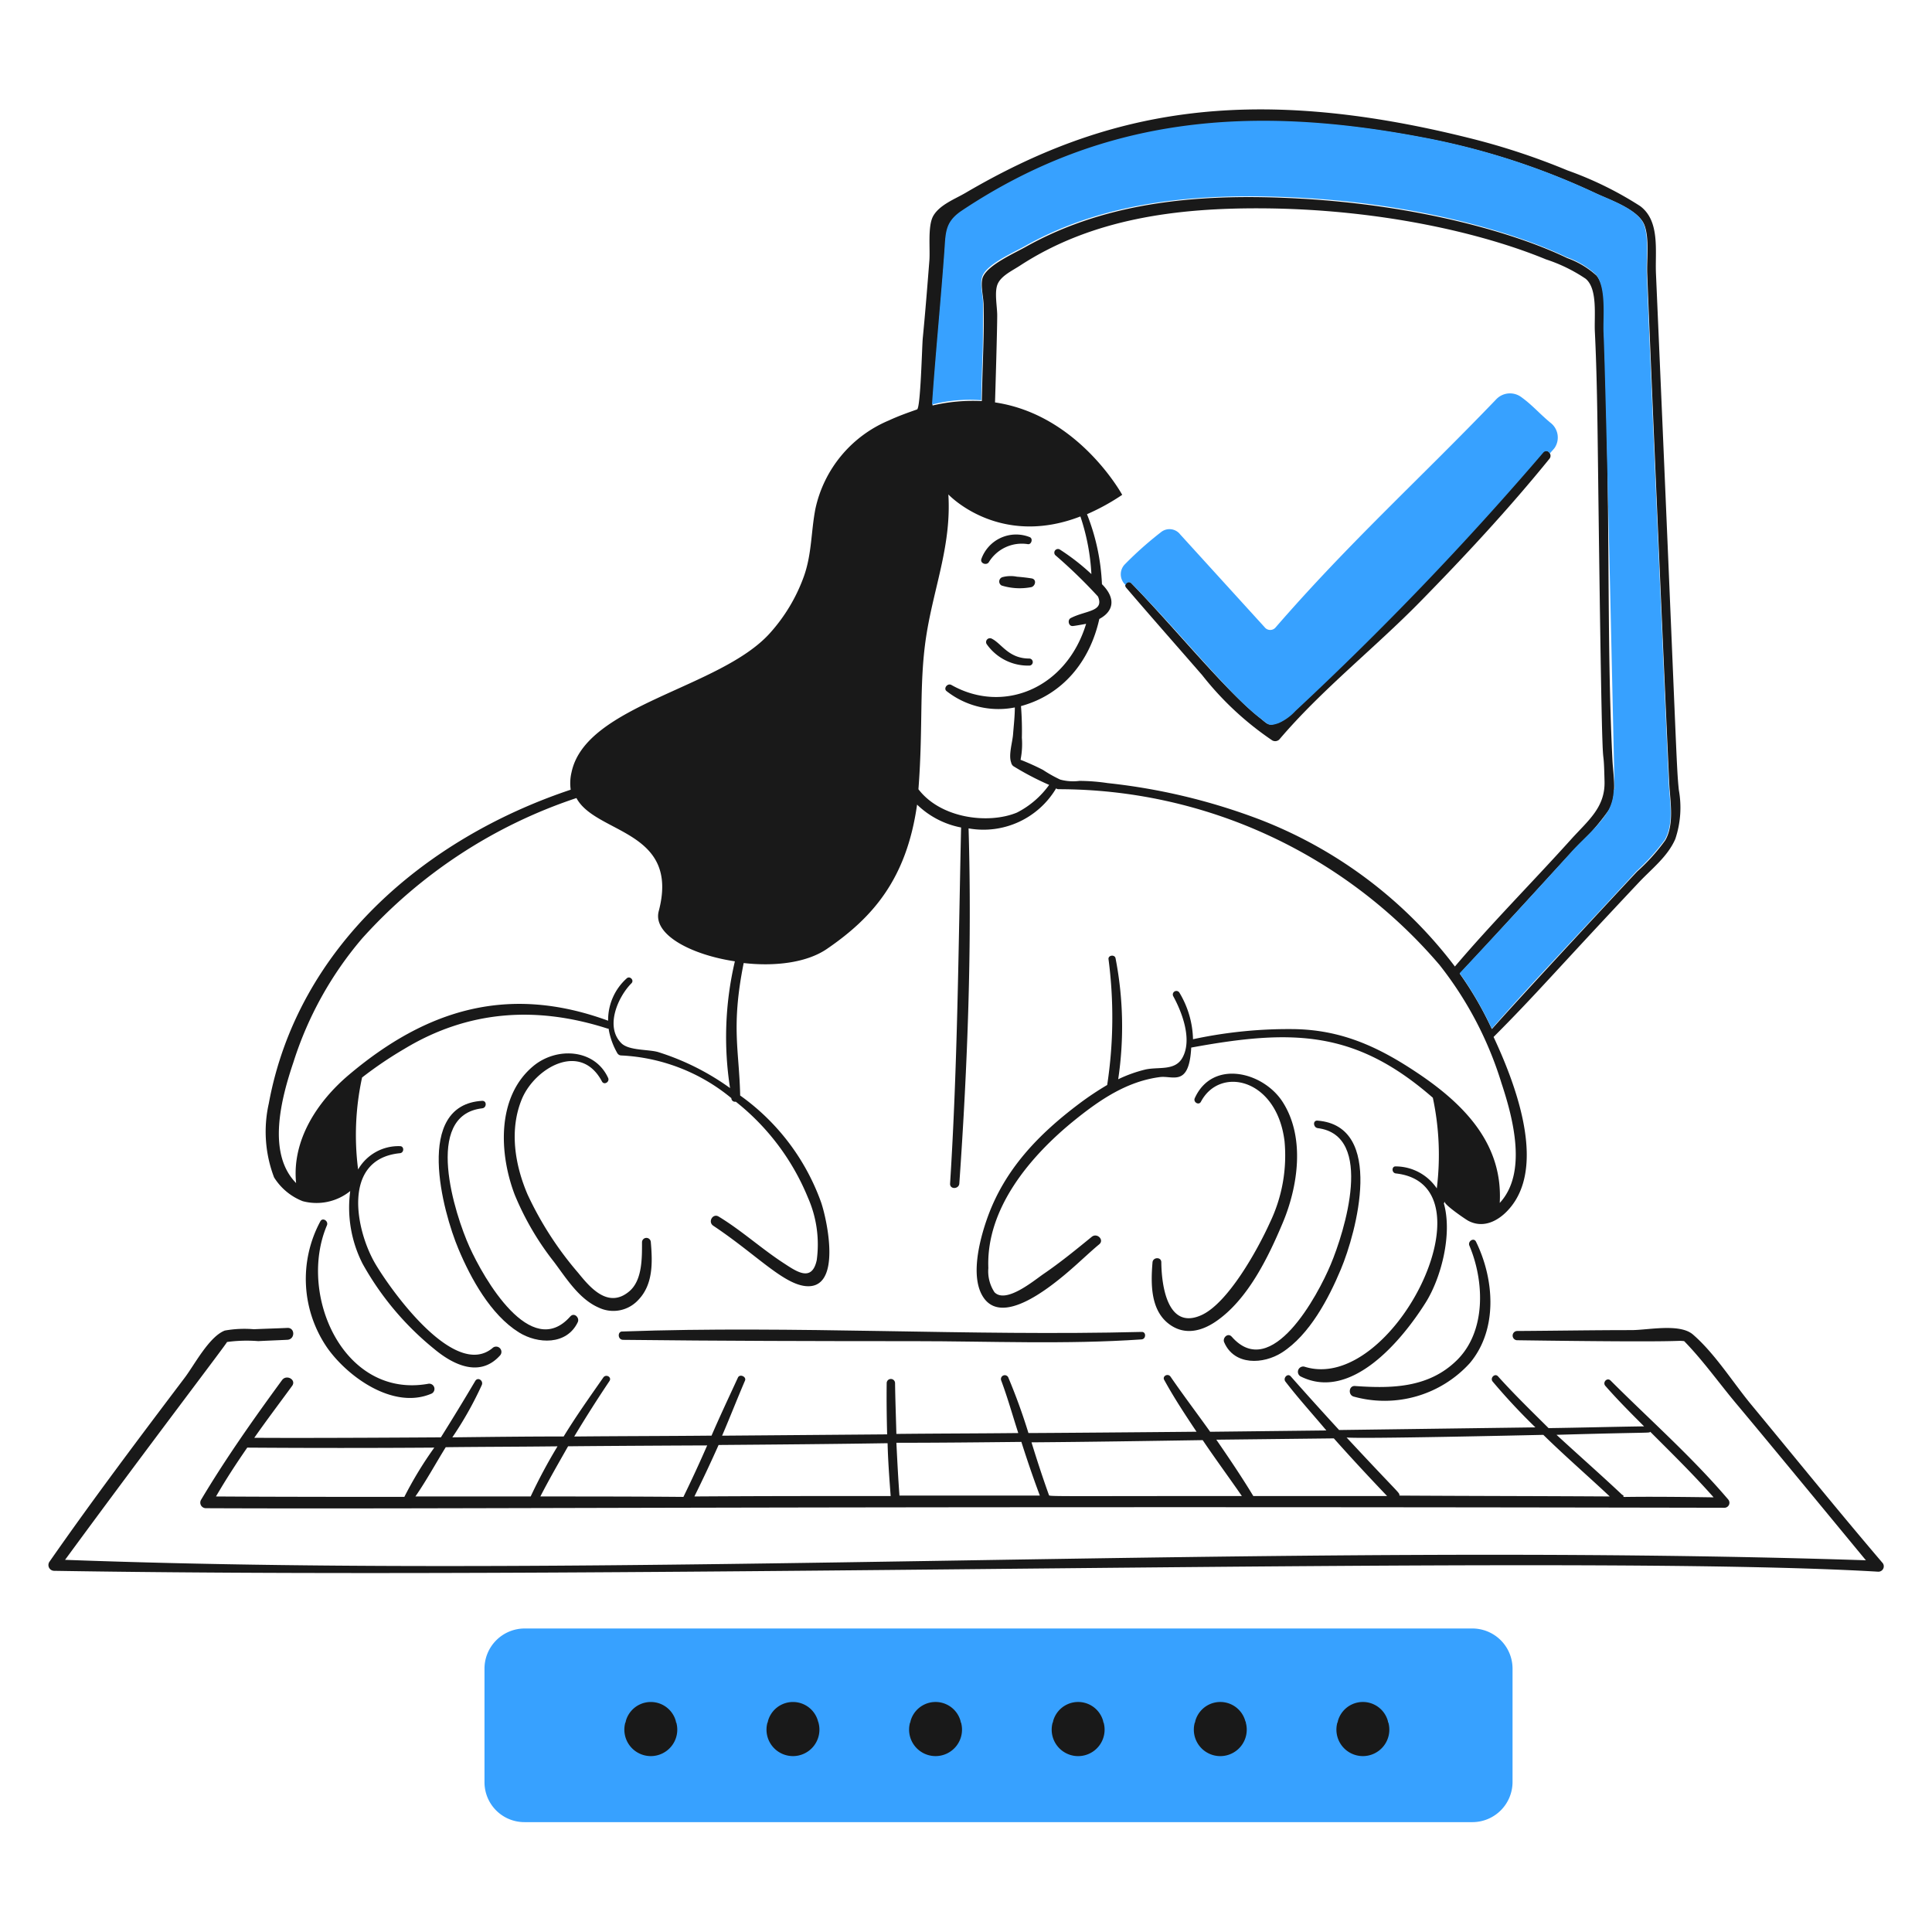 <svg xmlns="http://www.w3.org/2000/svg" width="200" height="200" viewBox="0 0 200 200"><g class="nc-icon-wrapper"><path d="M54.3 188.627h98.132a4.161 4.161 0 0 0 4.146-4.146v-11.754a4.161 4.161 0 0 0-4.146-4.146H54.3a4.161 4.161 0 0 0-4.146 4.146v11.754a4.132 4.132 0 0 0 4.146 4.146z" fill="#37a1ff"></path><path d="M105.276 59.7a3.307 3.307 0 0 0-1.5.046.471.471 0 0 0-.091.865 6.3 6.3 0 0 0 3.007.182c.455-.045.683-.774.136-.911a18.84 18.84 0 0 0-1.552-.182z" fill="#191919"></path><path d="M102.361 58.2a4 4 0 0 1 4.054-1.868c.365.047.544-.584.183-.729a3.818 3.818 0 0 0-5.012 2.278c-.129.452.54.674.775.319z" fill="#191919"></path><path d="M106.552 68.172c-2.148 0-2.86-1.544-3.872-2.05a.4.4 0 0 0-.547.546A5.216 5.216 0 0 0 106.6 68.9a.366.366 0 0 0-.048-.728z" fill="#191919"></path><path d="M62.315 111.953c.22.414.825.043.638-.365-1.381-3.021-5.332-3.236-7.745-1.23-3.829 3.186-3.543 9.108-1.913 13.349a29.2 29.2 0 0 0 4.055 6.925c1.269 1.69 2.6 3.859 4.646 4.738a3.507 3.507 0 0 0 4.055-.775c1.578-1.611 1.5-3.918 1.321-6.014a.456.456 0 0 0-.911 0c0 1.641.039 3.956-1.321 5.1-2.2 1.854-4.1-.456-5.285-1.914a35.127 35.127 0 0 1-5.239-8.109c-1.327-3.095-1.907-6.713-.592-9.886 1.328-3.202 6.068-6.013 8.291-1.819z" fill="#191919"></path><path d="M49.924 114.732c.455-.052.5-.775 0-.775-7.107.41-4.091 11.477-2.46 15.353 1.282 3.05 3.327 6.785 6.241 8.611 1.96 1.228 4.965 1.345 6.105-1.048.219-.46-.368-1.051-.775-.592-4.09 4.615-8.973-3.965-10.433-7.2-1.502-3.325-4.838-13.653 1.322-14.349z" fill="#191919"></path><path d="M33.158 126.44a12.567 12.567 0 0 0 .775 13.166c2.172 3.018 6.807 6.289 10.66 4.693a.542.542 0 0 0-.273-1.048c-8.761 1.556-13.52-9.229-10.478-16.4.191-.451-.455-.866-.684-.411z" fill="#191919"></path><path d="M31.336 124.345a5.553 5.553 0 0 0 4.92-1.048 12.811 12.811 0 0 0 1.276 7.517 30.241 30.241 0 0 0 7.426 8.838c2.011 1.678 4.728 2.952 6.788.683a.547.547 0 0 0-.774-.774c-3.9 3.211-10.387-5.832-12.073-8.656-2.099-3.505-3.553-10.927 2.501-11.526.456-.045.456-.739 0-.729a4.813 4.813 0 0 0-4.328 2.414 27.976 27.976 0 0 1 .41-9.521 40.379 40.379 0 0 1 4.374-2.961c6.646-4.018 13.713-4.465 21.048-2.1H63a7.489 7.489 0 0 0 .911 2.551.48.48 0 0 0 .41.228 19.326 19.326 0 0 1 11.389 4.419.373.373 0 0 0 .456.365 24.485 24.485 0 0 1 7.471 9.931 12 12 0 0 1 .912 6.469c-.5 2.324-2.094 1.181-3.417.319-2.319-1.51-4.384-3.4-6.743-4.829-.595-.36-1.146.557-.546.957 4.343 2.894 7.175 5.981 9.521 6.241 3.825.424 2.274-6.787 1.64-8.656a23.143 23.143 0 0 0-8.382-11.07c-.094-4.666-.964-7.073.364-13.713 3.189.364 6.5-.016 8.61-1.458 4.714-3.225 8.246-7.2 9.34-14.943a8.964 8.964 0 0 0 4.556 2.369c-.274 12.3-.36 24.607-1.139 36.856-.041.638.915.593.956 0 .857-12.2 1.322-24.555.957-36.765a8.751 8.751 0 0 0 9.066-4.146.353.353 0 0 0 .228.091 51.875 51.875 0 0 1 39.452 18.182 37.454 37.454 0 0 1 6.424 12.255c1.211 3.651 2.687 9.294-.183 12.392.332-5.972-3.483-10.07-8.428-13.394-4.111-2.764-7.927-4.523-12.893-4.6a46.9 46.9 0 0 0-10.432 1.048 9.763 9.763 0 0 0-1.413-4.829.368.368 0 0 0-.638.365c.921 1.68 2 4.505.957 6.378-.781 1.408-2.506.908-3.872 1.23a14.211 14.211 0 0 0-2.779 1 37.026 37.026 0 0 0-.274-12.528c-.085-.412-.775-.319-.729.091a46.391 46.391 0 0 1-.136 13.029 31.318 31.318 0 0 0-2.87 1.914c-4.24 3.185-7.777 6.838-9.567 11.936-.769 2.189-1.785 6.064-.365 8.155 2.357 3.47 8.753-2.636 10.478-4.192.5-.453 1-.908 1.5-1.321.548-.453-.224-1.224-.775-.774-1.581 1.291-3.233 2.644-4.966 3.827-1 .684-3.906 3.132-5.1 1.913a3.94 3.94 0 0 1-.638-2.506c-.25-6.192 4.391-11.641 8.929-15.307 2.669-2.156 5.45-4.027 8.839-4.465 1.329-.171 3.018 1.062 3.234-3.052 10.541-1.942 17.018-1.783 25.012 5.193a28.319 28.319 0 0 1 .41 9.385 5.156 5.156 0 0 0-4.237-2.277c-.457-.038-.455.678 0 .728 10.446 1.161-.335 22.915-9.476 20a.549.549 0 0 0-.41 1c5.253 2.66 10.547-3.767 12.984-7.654 1.564-2.5 2.779-7.016 1.868-10.251.045-.045.045-.136.091-.182-.137.274 2.188 1.864 2.46 2 1.973 1.02 3.889-.537 4.874-2.142 2.78-4.525-.035-12.113-2.277-16.9 4.373-4.374 6.555-6.985 15.034-15.991 1.325-1.408 3-2.689 3.781-4.51a10.193 10.193 0 0 0 .364-5.057c-.269-2.579-.181-3.225-2.369-53.485-.1-2.278.453-5.418-1.64-6.971a36.458 36.458 0 0 0-7.517-3.69 71.009 71.009 0 0 0-10.25-3.371c-23.163-5.775-37.868-2.626-52.073 5.7-1.092.639-2.657 1.221-3.326 2.369-.605 1.04-.312 3.417-.41 4.647-.213 2.689-.42 5.333-.683 8.018-.08.821-.225 7.25-.592 7.38-.951.337-1.918.675-2.916 1.139a12.867 12.867 0 0 0-7.608 9.157c-.457 2.369-.363 4.647-1.185 6.97a17.746 17.746 0 0 1-3.508 5.877c-5.14 5.748-19.048 7.405-20.546 14.4a4.849 4.849 0 0 0-.091 1.822c-15.125 5.057-28.275 16.313-31.253 32.483a13.3 13.3 0 0 0 .547 7.653 6.122 6.122 0 0 0 2.963 2.46zm73.94-40.228c-2.938 1.22-7.886.617-10.2-2.415.516-6.7.029-11.174.866-16.218.816-4.921 2.551-9.157 2.232-14.3 0 0 5.194 5.558 13.668 2.278a22.293 22.293 0 0 1 1.139 5.968 23.093 23.093 0 0 0-3.28-2.552.379.379 0 0 0-.456.593 52.147 52.147 0 0 1 4.419 4.282c.671 1.588-1.274 1.428-2.825 2.232-.361.188-.227.872.228.82.365-.041.866-.136 1.367-.227-2.043 6.712-8.586 9.361-13.941 6.332-.408-.231-.861.359-.5.638a8.7 8.7 0 0 0 7.062 1.686c0 .911-.113 1.866-.183 2.779-.066.864-.5 2.186-.182 2.961v.046a.962.962 0 0 0 .182.273 29.2 29.2 0 0 0 3.736 1.959 9.307 9.307 0 0 1-3.332 2.865zm24.921.638a63.031 63.031 0 0 0-15.536-3.69 20.455 20.455 0 0 0-2.915-.228 5.045 5.045 0 0 1-2-.137 14.012 14.012 0 0 1-1.777-1 25.158 25.158 0 0 0-2.323-1.048 8.2 8.2 0 0 0 .137-2.278 31.508 31.508 0 0 0-.092-3.28c4.337-1.183 7.135-4.633 8.11-9.02 1.422-.753 1.8-2.074.273-3.6a22.174 22.174 0 0 0-1.549-7.244 22.714 22.714 0 0 0 3.645-2.005s-4.51-8.291-13.166-9.567c.045-1.458.227-7.471.227-9.02 0-.911-.31-2.411.046-3.235.373-.862 1.5-1.375 2.323-1.913 7.466-4.864 16.265-5.972 25.012-5.923 12.18.069 22.816 2.555 29.43 5.285a16.433 16.433 0 0 1 4.1 2c1.272 1.053.878 3.872.957 5.467.217 4.418.264 8.884.319 13.3.493 40.1.529 26.65.683 33.3.062 2.688-1.735 4.051-3.462 5.968-3.973 4.411-8.2 8.656-12.028 13.166A46.2 46.2 0 0 0 130.2 84.755zM97.805 26.122c.148-2.049.045-3.1 1.822-4.283 14.569-9.712 30.222-10.889 47.563-7.608a74.023 74.023 0 0 1 18 5.786c1.455.69 4.469 1.684 5.057 3.326.505 1.411.221 3.462.273 4.966.122 3.508 1.616 38.679 2.278 52.756.088 1.868.553 4.24-.41 5.922a19.952 19.952 0 0 1-2.916 3.235c-1.743 1.856-11.8 12.665-15.034 16.309a35.636 35.636 0 0 0-3.325-5.74c3.918-4.191 7.771-8.446 11.662-12.665a28.008 28.008 0 0 0 3.782-4.282c.872-1.5.449-3.462.364-5.148-.637-12.675-.168-25.425-.865-44.146-.062-1.639.346-4.632-.775-6.014a9.079 9.079 0 0 0-3.052-1.822c-5.435-2.626-15.431-5.464-27.563-6.15-9.749-.551-19.807.109-28.519 5.011-1.138.64-3.8 1.812-4.374 3.053-.332.723.03 2.05.046 2.87.068 3.53-.073 4.894-.182 10.022a18.338 18.338 0 0 0-5.1.456c.357-5.33.888-10.613 1.268-15.854zm-67.426 83.826a36.882 36.882 0 0 1 7.107-12.8 51.766 51.766 0 0 1 22.187-14.534c2 3.735 10.749 3.279 8.519 11.708-.638 2.414 3.326 4.51 7.882 5.194a34.317 34.317 0 0 0-.5 13.12A26.055 26.055 0 0 0 68.1 108.9c-1.045-.283-3.007-.136-3.781-.911-1.731-1.731-.319-4.829 1.048-6.2.319-.318-.18-.817-.5-.5a5.786 5.786 0 0 0-1.914 4.374c-10.278-3.765-18.768-1.209-26.833 5.6-3.236 2.733-5.923 6.743-5.467 11.208-3.053-3.092-1.533-8.797-.274-12.523z" fill="#191919"></path><path d="M169.422 90.176a21.727 21.727 0 0 0 2.916-3.234c.989-1.739.494-4.055.41-5.923-.64-14.075-2.154-49.2-2.278-52.756-.051-1.458.231-3.555-.274-4.966-.587-1.641-3.6-2.638-5.057-3.325a74.618 74.618 0 0 0-18-5.786c-17.231-3.273-32.7-2.3-47.562 7.608-1.777 1.184-1.677 2.278-1.823 4.282-.385 5.287-.911 10.524-1.275 15.809a15.542 15.542 0 0 1 5.1-.456c.142-6.66.182-3.523.182-10.022 0-.82-.375-2.1-.045-2.871.53-1.237 3.237-2.41 4.373-3.052 8.672-4.892 18.769-5.531 28.52-5.011 11.728.625 21.776 3.392 27.562 6.15a8.715 8.715 0 0 1 3.052 1.822c1.089 1.371.7 4.419.775 6.014.23 4.873 1.139 47.2 1.139 47.2l-.091.182a4.678 4.678 0 0 1-.5 1.959c-.891 1.606-2.591 2.967-3.782 4.283q-5.778 6.382-11.662 12.665a35.984 35.984 0 0 1 3.325 5.74c4.373-4.988 9.135-9.928 14.995-16.312z" fill="#37a1ff"></path><g fill="#191919"><path d="M194.843 161.748c-4.577-5.365-9.034-10.878-13.531-16.31-1.919-2.319-3.785-5.326-6.059-7.289-1.369-1.182-4.647-.456-6.378-.456-3.963 0-7.881.068-11.845.091a.48.48 0 0 0 0 .957c18.5.26 16.122-.017 17.312.091 1.959 2 3.657 4.408 5.467 6.56 2.936 3.491 11.8 14.26 13.348 16.128-61.3-2.011-128.275 2.108-186.422-.046 9-12.265 16.867-22.551 16.765-22.551a15.178 15.178 0 0 1 3.235-.091c1-.051 2-.086 3.007-.137.82-.041.82-1.269 0-1.23-1.139.055-2.324.083-3.463.137a11.47 11.47 0 0 0-3.007.137c-1.626.628-3.145 3.551-4.145 4.874-4.748 6.28-9.519 12.616-14.027 19.087a.6.6 0 0 0 .5.911c62.9 1.022 157.073-1.8 188.837.091a.558.558 0 0 0 .406-.954z"></path><path d="M64.5 138.7c10.025.114 20.091.137 30.114.137 7.836 0 15.727.355 23.553-.182.5-.035.5-.82 0-.775-17.9.456-35.808-.683-53.712-.045-.545-.051-.545.854.045.865z"></path><path d="M155.071 142.477c-.324-.36-.859.176-.547.546a64.6 64.6 0 0 0 4.42 4.738l-20.319.274a384.415 384.415 0 0 1-5.012-5.558c-.321-.362-.824.185-.546.546 1.345 1.748 2.824 3.372 4.237 5.057l-12.028.137c-1.366-1.914-2.764-3.76-4.1-5.7-.28-.405-.911-.045-.638.365 1 1.822 2.141 3.553 3.326 5.33-4.328.045-15.945.137-17.4.137a60.877 60.877 0 0 0-2.1-5.786.4.4 0 0 0-.729.319c.678 1.808 1.185 3.644 1.777 5.467-4.191.045-8.428.045-12.619.091-.046-1.777-.114-3.553-.137-5.285a.434.434 0 0 0-.866 0c-.023 1.777 0 3.553.046 5.33l-17.084.137c.82-1.914 1.571-3.837 2.369-5.7.177-.412-.541-.726-.729-.319-.93 2.018-1.868 4.009-2.734 6.014-4.738.045-9.476.045-14.214.091a136.93 136.93 0 0 1 3.645-5.74c.275-.409-.356-.769-.638-.365-1.417 2.034-2.825 4.009-4.1 6.1-3.827 0-7.7.046-11.526.091a36.7 36.7 0 0 0 3.052-5.421c.188-.454-.413-.868-.683-.41a252.396 252.396 0 0 1-3.554 5.831c-.136 0-13.029.091-19.316.046 1.275-1.823 2.614-3.587 3.918-5.376.461-.634-.585-1.225-1.048-.592-2.96 4.043-5.833 8.116-8.383 12.391a.578.578 0 0 0 .5.866c25.1.111 59.042-.238 157.22-.046a.518.518 0 0 0 .365-.865c-3.751-4.406-8.109-8.246-12.164-12.3-.365-.364-.866.182-.547.547 1.276 1.458 2.643 2.824 4.009 4.191-3.28.046-6.606.137-9.886.182-1.82-1.808-3.577-3.516-5.237-5.361zm4.693 6.059c2.232 2.187 4.6 4.237 6.879 6.378-7.244-.046-14.533-.046-21.777-.091 0-.353.212.1-5.467-6.014 1.53.153 18.801-.239 20.365-.273zm-21.686.364c1.777 2 3.645 4.009 5.513 5.968h-13.85c-1.185-1.959-2.506-3.918-3.827-5.831zm-32.346.365c.592 1.868 1.23 3.735 1.913 5.558H93.112c-.136-1.823-.227-3.645-.318-5.467 4.328 0 8.656-.046 12.938-.091zm-13.85.136c.046 1.823.183 3.645.319 5.467-6.788 0-13.576 0-20.318.046a145.553 145.553 0 0 0 2.505-5.33c5.786-.046 11.617-.092 17.494-.184zm-36.947 5.513H43c1.139-1.64 2.1-3.417 3.143-5.1 3.873-.045 7.745-.045 11.572-.091a55.807 55.807 0 0 0-2.78 5.191zm-32.574 0c1-1.731 2.1-3.417 3.235-5.057 6.469.045 12.893.045 19.362 0a39.021 39.021 0 0 0-3.1 5.1c-.499.002-13.483.002-19.497-.043zm33.576 0c.911-1.777 1.914-3.508 2.87-5.194 4.146-.045 13.759-.091 14.4-.091q-1.162 2.666-2.46 5.33c-4.924-.045-9.889-.045-14.81-.045zm52.62-.228c-.638-1.777-1.23-3.6-1.777-5.376 5.922-.045 11.8-.136 17.722-.228 1.321 1.959 2.733 3.873 4.054 5.786-22.184 0-19.734.083-19.999-.182zm62.277-6.469c2.232 2.232 4.465 4.419 6.56 6.788-12.182-.179-8.615.157-9.476-.273-2.232-2.1-4.51-4.1-6.788-6.2 10.054-.288 9.55-.161 9.704-.315z"></path><path d="M143.682 178.194a2.684 2.684 0 0 0-5.194 0 .168.168 0 0 1-.046.137 2.739 2.739 0 1 0 5.285 0 .17.17 0 0 1-.045-.137z"></path><path d="M128.921 178.194a2.684 2.684 0 0 0-5.194 0 .17.17 0 0 1-.045.137 2.739 2.739 0 1 0 5.284 0 .168.168 0 0 0-.045-.137z"></path><path d="M114.206 178.194a2.684 2.684 0 0 0-5.194 0 .17.17 0 0 1-.045.137 2.739 2.739 0 1 0 5.284 0 .17.17 0 0 1-.045-.137z"></path><path d="M99.445 178.194a2.684 2.684 0 0 0-5.194 0 .17.17 0 0 1-.045.137 2.739 2.739 0 1 0 5.285 0 .168.168 0 0 1-.046-.137z"></path><path d="M84.684 178.194a2.684 2.684 0 0 0-5.193 0 .168.168 0 0 1-.046.137 2.739 2.739 0 1 0 5.285 0c0-.046-.046-.092-.046-.137z"></path><path d="M69.969 178.194a2.684 2.684 0 0 0-5.193 0 .168.168 0 0 1-.046.137 2.739 2.739 0 1 0 5.285 0 .168.168 0 0 1-.046-.137z"></path><path d="M160.4 47.489c.368-.454-.28-1.145-.683-.684-6.531 7.47-13.177 14.7-20.319 21.64-5.972 5.8-6.3 6.088-7.107 6.378-1.043.377-1.046.135-1.913-.546-3.478-2.734-8.821-9.344-13.3-13.941a.354.354 0 0 0-.5.5c2.585 3.023 5.233 6.019 7.881 9.066a31.948 31.948 0 0 0 7.244 6.743.616.616 0 0 0 .729-.092c4.373-5.148 9.841-9.43 14.578-14.259 4.645-4.737 9.19-9.628 13.39-14.805z"></path></g><path d="M160.492 43.753c-1.191-.995-1.868-1.822-3.006-2.643a1.966 1.966 0 0 0-2.6.228c-7.966 8.3-15.225 14.839-22.825 23.6a.728.728 0 0 1-1.139 0l-8.747-9.613a1.4 1.4 0 0 0-2-.227 36.875 36.875 0 0 0-3.736 3.325 1.474 1.474 0 0 0-.045 2.005l.136.137a.353.353 0 0 1 .592-.183c5.281 5.382 10.106 11.492 13.3 13.941.9.693.9.888 1.914.547a5.227 5.227 0 0 0 1.776-1.276 329.218 329.218 0 0 0 25.65-26.742.406.406 0 0 1 .683.091c.137-.182.324-.36.5-.592a1.927 1.927 0 0 0-.453-2.598z" fill="#37a1ff"></path><path d="M124.365 136.144c-3.537 1.587-4.123-3.143-4.146-5.467 0-.592-.866-.547-.911 0-.186 2.278-.232 5.155 1.959 6.56 1.5.962 3.142.544 4.556-.41 3.321-2.239 5.461-6.654 6.97-10.25 1.588-3.784 2.324-8.838 0-12.483-2-3.144-7.271-4.477-9.111-.41-.185.409.419.779.638.365 1.965-3.727 7.864-2.42 8.656 4.1a16.007 16.007 0 0 1-1.5 8.382c-1.331 2.945-4.384 8.39-7.111 9.613z" fill="#191919"></path><path d="M127.509 138.376c-.405-.46-1 .137-.775.593 1.048 2.414 4.051 2.272 5.968 1.047 2.865-1.83 4.839-5.6 6.1-8.61 1.607-3.822 4.595-14.852-2.415-15.4-.5-.039-.455.684 0 .775 5.968.729 2.765 10.791 1.367 14.123-1.33 3.184-6.132 12.159-10.245 7.472z" fill="#191919"></path><path d="M140.265 143.479c-.638-.046-.732.92-.137 1.093a11.922 11.922 0 0 0 12.027-3.462c2.935-3.493 2.534-8.715.638-12.574-.224-.457-.874-.042-.683.41 1.57 3.72 1.744 8.9-1.321 11.89-2.904 2.837-6.697 2.916-10.524 2.643z" fill="#191919"></path></g></svg>